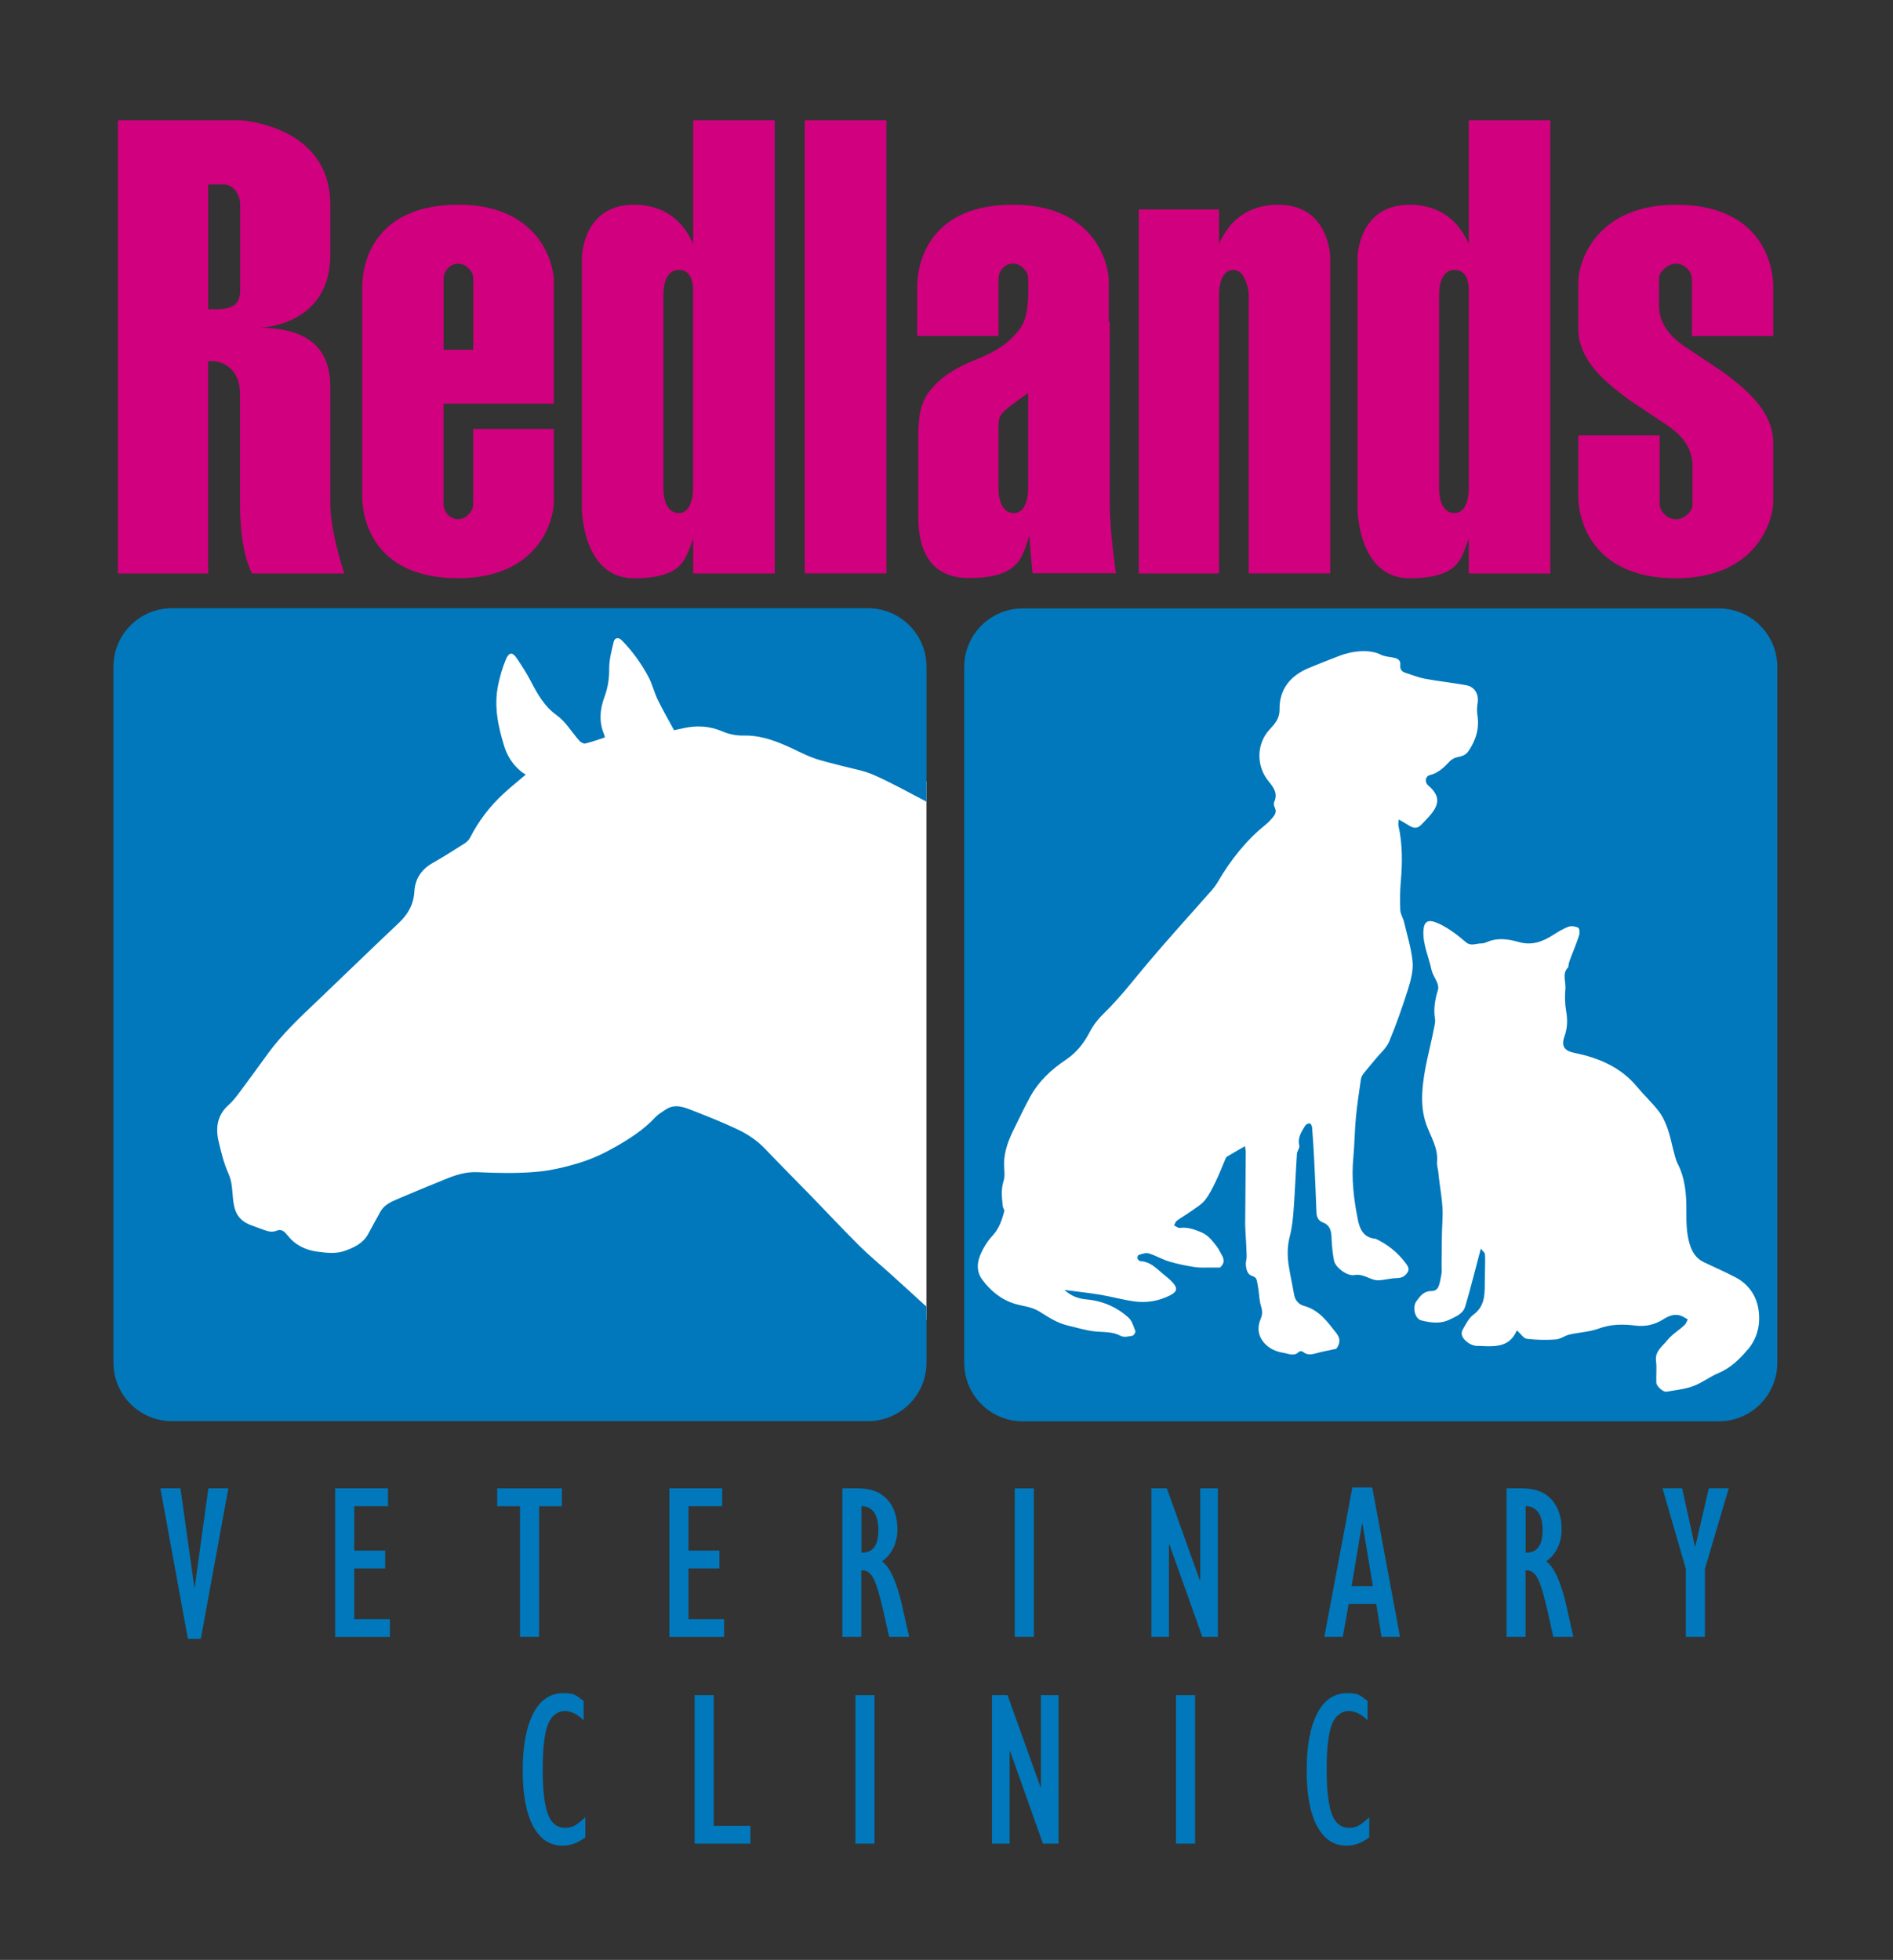 <?xml version="1.0" encoding="UTF-8"?>
<svg xmlns="http://www.w3.org/2000/svg" version="1.1" viewBox="0 0 2910.7 3014.2">
  <rect x="0" y="0" width="2910.7" height="3014.2" fill="#333333" stroke="none"/>
  <defs>
    <style>
      .cls-1 {
        fill: #fff;
      }

      .cls-2 {
        fill: #d1007e;
      }

      .cls-3 {
        fill: #0078bb;
      }
    </style>
  </defs>
  <!-- Generator: Adobe Illustrator 28.7.1, SVG Export Plug-In . SVG Version: 1.2.0 Build 142)  -->
  <g>
    <g id="Layer_1">
      <g>
        <path class="cls-2" d="M1065.8,375.2c-11.8-27.4-37.2-60.3-91.1-60.3-78.9,0-79.9,80.7-79.9,80.7v388s1,105.7,79.9,105.7,79.3-32.9,91.1-60.3v53h125.4V184.9h-125.4v190.2ZM1043.6,789c-24.4,0-23.5-36.9-23.5-36.9v-300.1s-.9-36.9,23.5-36.9,22.1,30.7,22.1,36.8v300.4c0,6.1-1.4,36.8-22.1,36.8Z"/>
        <rect class="cls-2" x="1237.5" y="184.9" width="125.4" height="697"/>
        <path class="cls-2" d="M1965.5,314.9c-53.9,0-79.3,32.9-91.1,60.3v-53.1h-123.4v559.9h123.4v-430.1c0-6.1,1.4-36.8,22.1-36.8s23.5,36.9,23.5,36.9v429.9h125.4v-486.3s-1-80.7-79.9-80.7Z"/>
        <path class="cls-2" d="M1706.4,495.5h-1.5v-62.6c0-30.4-24.4-118.1-147.3-118.1s-147.3,81.7-147.3,126.4v75.4h125v-87.7c0-11.9,9.5-23.6,22.3-23.6s23.3,12.8,23.3,22.1,2.9,54.9-10.2,74.5c-13.1,19.7-31.9,35.8-67.7,50.1-35.8,14.3-56,28-72.7,48.3-16.7,20.3-18.4,44.6-18.4,78.2v104.4c0,24.7-4,106.1,77.9,106.1s82.2-36.8,93-65c2,30.8,4.9,57.7,4.9,57.7h128.2s-9.5-63.5-9.5-107v-279.4ZM1558.8,789c-24.4,0-23.5-36.9-23.5-36.9v-96.1c0-14.9,2.6-19.7,18.1-31.6,8.4-6.4,16.4-12.1,27.5-20v147.9c0,6.1-1.4,36.8-22.1,36.8Z"/>
        <path class="cls-2" d="M2258.4,375.2c-11.8-27.4-37.2-60.3-91.1-60.3-78.9,0-79.9,80.7-79.9,80.7v388s1,105.7,79.9,105.7,79.3-32.9,91.1-60.3v53h125.4V184.9h-125.4v190.2ZM2236.3,789c-24.4,0-23.5-36.9-23.5-36.9v-300.1s-.9-36.9,23.5-36.9,22.1,30.7,22.1,36.8v300.4c0,6.1-1.4,36.8-22.1,36.8Z"/>
        <path class="cls-2" d="M2726.5,516.7v-75.4c0-44.7-26.4-126.4-149.3-126.4s-150.3,87.7-150.3,118.1v72.9c0,52.8,50.4,87.7,76.8,108.2,1.1.8,2.2,1.6,3.4,2.3l55.9,37.3c34.4,22.9,39.5,46.4,39.5,64.3v58.6c0,9.2-12.5,22.1-25.3,22.1s-25.3-11.6-25.3-23.6v-105.5h-125v93.3c0,44.7,27.4,126.4,150.3,126.4s149.3-87.7,149.3-118.1v-89.9c0-52.8-49.4-87.7-75.8-108.2-1.1-.8-2.2-1.6-3.4-2.3l-55.9-37.3c-34.4-22.9-40.5-46.4-40.5-64.3v-41.6c0-9.2,13.5-22.1,26.3-22.1s24.3,11.6,24.3,23.6v87.7h125Z"/>
        <path class="cls-2" d="M704.3,314.9c-122.8,0-147.3,81.7-147.3,126.4v321.5c0,44.7,24.4,126.4,147.3,126.4s147.3-87.7,147.3-118.1v-111.4h-124v116.7c0,9.2-10.5,22.1-23.3,22.1s-22.3-11.6-22.3-23.6v-154.1h169.6v-188c0-30.4-24.4-118.1-147.3-118.1ZM682.1,537.9v-108.8c0-11.9,9.5-23.6,22.3-23.6s23.3,12.8,23.3,22.1v110.3h-45.6Z"/>
        <path class="cls-2" d="M507.9,774.5h0v-174.9c0-26.5,0-95.5-108.9-95.5,1.4,0,108.9-2.5,108.9-112.5v-76.7c0-123.1-138.7-129.9-138.7-129.9h-187.9v697h138.7v-326.5h8s41.1.3,41.1,51.9v167.2h0c0,.1,0,.2,0,.4,0,79.1,18.8,107,18.8,107h141.5s-21.5-63.5-21.5-107,0-.2,0-.4ZM331.7,475.6h-11.6v-192h22.4c19.7,0,26.8,19.4,26.8,31.3v130c0,18.5-5.6,30.7-37.5,30.7Z"/>
      </g>
      <g>
        <polygon class="cls-1" points="315.8 1105.9 832.1 965.2 1270.8 960.7 1424.5 1202.1 1424.5 2029.7 261.2 2006.6 315.8 1105.9"/>
        <path class="cls-3" d="M1423.7,2008.8c-17.8-16.4-35.7-32.6-53.6-48.8-16.3-14.8-33.4-28.8-49-44.3-25.3-25.2-49.7-51.4-74.6-77-23.2-23.9-46.9-47.5-69.9-71.7-12.5-13.1-27.2-22.9-43.2-30.4-22.3-10.6-45.4-19.6-68.4-28.7-13.5-5.3-27.5-10.9-41.6-1.4-5.5,3.7-11.5,7.2-16,12-17.1,18.4-37.9,31.9-59.2,44.2-17.6,10.1-36.3,19.1-55.6,25.1-22.4,7-45.8,12.6-69.1,14.5-29.7,2.5-59.8,1.8-89.6.4-18.3-.8-34.3,4.7-50.4,11.3-24.3,9.9-48.6,19.9-72.7,30.2-10.1,4.3-20.3,9.2-26,19.4-6.3,11.2-12.3,22.6-18.5,33.9-7.7,14.3-21.2,20.8-35.5,26-14,5.1-28.1,3.4-42.6,1.5-19.4-2.6-34.6-10.5-46.6-25.7-3.8-4.8-8.8-9.7-15.9-6.7-7.2,3.1-13.6,1.2-20.2-1.2-6.8-2.5-13.7-4.9-20.4-7.5-21.1-8.1-25.2-23.7-26.9-41.1-1.2-13-1.3-25.5-7-38.1-7-15.5-11.1-32.5-15-49.2-5-21-2.2-40.5,15.1-56,5.6-5,10.5-10.9,15-16.9,15.1-20.2,30-40.6,44.8-61.1,22.8-31.6,51.3-57.9,79.3-84.6,40.9-39,81.5-78.5,122.6-117.3,14.3-13.5,23-28.5,24.2-48.8,1-18.9,10.7-33.8,27.9-43.5,16.6-9.4,32.7-19.7,48.8-29.9,3.5-2.2,7-5.5,8.9-9.1,12.8-25.2,29.7-47.4,50.3-66.7,10.7-10,22.2-19.1,35.3-30.3-2.8-1.9-5.7-3.5-8.1-5.6-11.8-10-20-22.4-24.7-37.2-9.8-31.1-16.4-62.6-9.6-95.2,2.8-13.5,6.7-27.1,12.1-39.7,4.7-10.9,10.1-10.9,16.6-1.1,7.6,11.3,15,22.7,21.3,34.8,10.4,20.1,20.9,39,40.4,53,13.7,9.9,22.9,26,34.5,39,2.1,2.3,6.4,4.8,8.9,4.2,10-2.4,19.8-6,30.1-9.3-.3-1.3-.3-3-.9-4.4-8.3-19.5-6.7-38.8.5-58.2,5.2-14,7.4-28.2,7.2-43.4-.1-13.7,3.7-27.5,6.9-41,1.6-6.7,7.5-7.5,12.3-2.6,16.6,16.7,30.1,35.8,41.2,56.4,5.9,11,8.7,23.7,14.2,35,7.6,15.7,16.4,30.8,25.1,47,4.9-1.1,9.4-2,13.8-3,20.8-4.7,40.7-3.7,60.8,4.9,9.8,4.3,21.4,6.6,32.1,6.3,22.2-.6,42.4,5.8,62.2,14.1,15,6.3,29.3,14.4,44.6,20.1,13.8,5.1,28.4,8.1,42.7,12,16.8,4.6,34.5,7.2,50.4,14.2,26.5,11.6,51.9,25.8,77.6,39.2l4,2.2v-207.6c0-49.7-40.3-90-90-90H264.4c-49.7,0-90,40.3-90,90v1070.2c0,49.7,40.3,90,90,90h1070.2c49.7,0,90-40.3,90-90v-86.1l-.8-1Z"/>
        <polygon class="cls-1" points="2636 964.2 1586.3 964.2 1489.2 1061.2 1489.2 2016.2 1634.3 2161.3 2614.4 2161.3 2715.4 2060.3 2715.4 1050.6 2636 964.2"/>
        <path class="cls-3" d="M2642.8,935.7h-1070.2c-49.7,0-90,40.3-90,90v1070.2c0,49.7,40.3,90,90,90h1070.2c49.7,0,90-40.3,90-90v-1070.2c0-49.7-40.3-90-90-90ZM2087.6,1874.6c2.9,14.6,8.3,28.8,26.9,30.4.3,0,.5.1.8.2,18.5,8.7,34.1,21.2,46.2,37.6,2.9,3.9,6.6,8.7,2.4,14.6-4,5.8-9,8.1-16.2,8.2-9.1.2-18.2,2.8-27.3,3.4-4.6.3-9.6-1.2-13.9-3-7.9-3.2-15.1-6.7-24.5-5-10.4,1.9-28.8-11.8-30.8-22.3-2.2-11.5-3.4-23.2-3.8-34.9-.4-10.8-2.2-19.6-13.6-23.9-6.6-2.5-9.4-8.2-9.6-15.4-1-26.9-2.1-53.9-3.5-80.8-.8-16.6-1.9-33.2-3.2-49.8-.2-2.3-2.1-6.1-3.4-6.2-2.3-.2-5.9,1.4-7.1,3.3-5.7,9.4-12.2,18.5-9.2,30.9.9,3.6-3.3,8.2-3.6,12.5-1.9,28.7-3,57.4-5.1,86.1-1,13.9-2.5,27.9-6,41.3-3.9,15.1-3.8,29.8-1.5,44.8,2.3,14.8,5.7,29.5,8.2,44.3,1.5,9.1,7.5,15.3,15.1,17.4,23.6,6.3,36.4,24.8,50.1,42.2,6.5,8.2,5.5,16-.2,23.8-10.6,2.3-19.1,3.8-27.5,6-8.1,2.1-16,5.2-23.7-1.2-1.3-1.1-5.1-1.5-5.9-.5-7.6,8.3-16.7,3.1-24.4,1.9-11.2-1.8-22.1-6.4-29.9-15.7-9.5-11.3-10.4-24-4.8-37,2.9-6.8,2.4-12.4.3-19.2-2.5-8.1-2.7-16.9-3.9-25.3-.6-4.2-1.4-8.5-2.2-12.7-.7-4.2-2.5-6.7-7.3-8.2-7.7-2.4-9.2-10.1-9.9-17-.4-4.4,1.4-9.1,1.3-13.6-.3-12.2-1.1-24.4-1.8-36.6-.2-4-.5-8.1-.5-12.1.3-37,.6-74,.9-111.1,0-3.1-.8-6.1-1.2-9.3-9.7,5.6-18.7,10.7-27.5,16-1.2.7-2,2.4-2.6,3.8-5.1,11.7-9.6,23.7-15.2,35.2-4.8,9.8-9.7,20-16.5,28.4-5.5,6.8-13.8,11.4-21.1,16.7-7.2,5.1-14.9,9.5-22,14.7-2,1.5-2.8,4.7-4.2,7.1,3,1.3,6.1,4.1,8.9,3.8,11.8-1.5,22,2.2,32.7,6.6,11,4.5,17.3,13.2,24,21.8,2.8,3.6,4.7,7.8,7,11.8,5.5,9.4,4.8,14.1-1.8,20.8-5.7,0-10.1,0-14.5,0-8.3-.1-16.7.5-24.8-.8-13.2-2.1-26.5-4.7-39.3-8.6-10.7-3.2-20.5-9.3-31.2-12.4-4.6-1.4-10.5,1.1-15.6,2.5-1,.3-2,3.7-1.6,5.3.4,1.6,2.6,3.9,4.1,4,12.2.6,21,7.3,29.6,15,6.4,5.8,13.6,10.7,19.4,16.9,8.2,8.8,9.4,14.5-2.9,20.8-17.8,9-36.3,12-55.5,9.3-17.4-2.4-34.5-7.3-51.9-10.2-17.5-2.9-35.3-4.8-55.2-7.4,11,9.9,22,13.5,34,14.6,24.6,2.2,46.4,11.6,64.6,28,5.5,4.9,7.8,13.6,10.6,20.9.6,1.6-2.5,6.6-4.5,7-5.9,1-13.3,2.8-18,.2-12.1-6.6-25.1-5.6-37.8-6.7-15.1-1.3-29.2-5.9-43.8-9.3-16.7-3.9-30.1-13.2-43.6-21.5-12.1-7.5-25.1-8.1-37.5-11.8-21.5-6.5-37.8-20.4-50.3-37.2-12.7-17.2-5.6-36.1,4.7-52.9,3.4-5.5,7.3-10.7,11.7-15.4,9.6-10.5,13.9-23.5,17.5-36.8.6-2.2-2-5-2.3-7.6-1.3-13-3-25.7,1.2-38.9,2.7-8.3.7-18.1.8-27.2.2-18.8,6.8-35.8,14.9-52.3,8.1-16.7,16.1-33.4,25-49.7,13.1-24.2,32.8-42.5,55.4-57.6,16.4-10.9,27.6-25.6,36.6-42.9,5.4-10.3,13-20,21.4-28.1,25.2-24.4,46.3-52.3,68.9-79,31.4-37.2,64.3-73.2,96.5-109.8,3.7-4.2,7.1-8.7,9.9-13.5,19.7-33.7,43.5-64,74.2-88.6,3.3-2.7,6.3-5.8,9.1-9.1,4.2-4.9,8-9.9,4.1-17.1-1.3-2.4-1.6-6.3-.5-8.6,6-13.5-2.1-23-9.4-32.1-18.5-23.1-18.1-56.5,1.6-78.3,8.2-9,16-16.7,15.8-31.8-.4-30.2,16.4-51.3,44.2-63,15.6-6.6,31.3-12.6,47.1-18.8,20.8-8.2,47.6-10.7,64.4-2.1,6.4,3.3,14.5,3.3,21.8,5.1,5.6,1.4,8.9,4.8,8.2,11.1-.7,5.6,2,9.7,7,11.4,10.6,3.6,21.3,7.7,32.3,9.7,20.6,3.8,41.4,5.9,62,9.7,13.6,2.5,19.8,14.2,17.5,28-1,5.9-1.1,12.3-.2,18.3,3.3,20.6-2.6,38.7-14,55.4-3.9,5.7-9.8,7.6-16.5,8.9-4.1.8-8.7,3-11.6,6-9,9.5-17.8,18.4-31.2,21.7-7,1.7-8,11-2.4,15.8,20.2,17.2,16.5,31,.9,48.3-3.4,3.8-7,7.4-10.5,11.1-6,6.5-11,7.4-18.7,3-2.6-1.5-5-3.1-7.6-4.6-2.5-1.5-5-2.9-9.3-5.4-.3,4-1.1,6.9-.5,9.5,6.4,28.5,6.1,57.1,3.6,85.9-1.3,14.5-1.4,29.2-.8,43.8.3,6.1,4.2,12,5.7,18.2,4.8,20.4,11.3,40.7,13.2,61.4,1.2,13.9-2.8,28.9-7.1,42.6-8.6,27.1-18,54.1-29,80.3-4.3,10.2-13.9,18.1-21.2,27.1-6.2,7.6-12.8,15.1-18.8,22.9-1.9,2.4-3.1,5.8-3.5,8.9-2.8,19.4-5.8,38.8-7.6,58.2-1.9,20.4-2,40.9-3.9,61.2-3.1,32,.6,63.4,6.8,94.6ZM2687.1,2075.7c-12.5,14.9-26.1,28.1-44.6,35.9-13.4,5.6-25.3,15.1-38.9,20.1-13,4.8-27.3,6.2-41.1,8.6-5.2.9-15.4-8.1-15.7-13.8-.5-11.2.9-22.5-.5-33.5-1.9-15,9.8-22.3,17-31.4,7.2-9.1,17.8-15.4,26.5-23.4,2.5-2.3,3.7-5.9,5.4-9-2.6-1.5-5.2-3.2-7.9-4.5-11.5-5.4-20.7-1.5-31,5-12.1,7.5-26.2,10.8-41.1,9-19.3-2.4-38.1-2.5-57.2,4.6-14.1,5.2-30,5.7-44.8,9.1-7.2,1.7-13.9,7.1-21,7.6-14.8,1-29.8.8-44.5-1-5-.6-9.2-7.6-15.3-13-.4.7-1.2,2.4-2.1,4.1-10.1,19.5-28,20.8-46.8,20.2-3.5-.1-7-.5-10.5-.4-8.1.2-14.5-3.3-20.2-8.7-5.1-4.9-7-10.8-3.5-16.8,4.7-8,9.1-17.2,16.2-22.5,16.9-12.4,17.5-29.5,17.5-47.5,0-8,.3-16,.4-24,0-7.2.5-14.4-.2-21.6-.2-2.4-3.2-4.5-6.3-8.5-4.9,18.6-8.9,34.5-13.2,50.3-3.4,12.9-6.9,25.7-10.7,38.5-3.5,11.7-14.3,15.5-23.8,20.2-14.3,7.1-29.2,5-43.8,1.4-9.8-2.4-14.3-20.4-7.4-29.7,5.7-7.7,11-15.4,22.7-15.5,11.7-.1,12.4-9.1,15.5-24.8,1-4.9.4-10.2.4-15.3.4-23.4,0-46.8,1.4-70.1,1.5-24.5-4.2-48.2-6.4-72.3-.5-5.4-2.5-10.8-2-16,2-21.5-9.8-38.9-16.5-57.7-5.8-16.3-7.1-33.1-6.1-50.1,1.9-34.3,12.2-67.2,18.5-100.7.7-3.7,1.6-7.6,1-11.2-2.6-15.6,0-30.4,4.6-45.3.9-3,.1-6.9-1-10-2.8-7.2-7.7-13.8-9.2-21.2-4.2-19.9-13.4-38.8-12.2-59.8.7-12.6,6.1-17.2,18.2-12.8,8.4,3,16.4,7.8,23.8,12.7,8.3,5.5,15.9,11.9,23.6,18.3,7.5,6.3,15.5,1.7,23.3,1.7,2.9,0,6-.8,8.6-2,16.3-7.3,33.2-4.7,48.9-.2,20.2,5.8,36.3-.3,52.5-10.5,7.7-4.9,15.6-9.8,24-13,4.4-1.6,10.8-.6,15.1,1.5,2,1,2.6,8,1.4,11.6-3.7,11.7-8.5,23-12.9,34.5-1.1,2.9-2.2,5.9-3,8.9-.6,2.1-.1,4.9-1.3,6.2-9.5,10.1-2.8,22-3.9,33-1.1,11-.8,22.6,1.1,33.5,2.3,13.5,2.2,26.3-2.4,39.1-5.6,15.4-.5,22.6,15.7,25.9,37,7.5,70.6,21.7,95.6,51.8,10.6,12.8,23,24.2,33.2,37.4,6.3,8.1,10.8,18,14.2,27.8,4.1,11.6,6.2,23.9,9.5,35.8,1.6,6,3,12.2,5.8,17.6,11.5,22.6,13.4,46.9,13.3,71.5-.1,17.8,0,35.5,5.3,52.7,3.7,11.9,9.9,21.5,21.4,27,16.2,7.8,32.8,15,48.7,23.3,19.3,10.1,31.5,26.9,35.2,47.8,4,22.9-.7,45.2-16.3,63.7Z"/>
      </g>
      <g>
        <path class="cls-3" d="M288.9,2520.4l-42.3-231.4h30.9l21.6,154,21.3-154h30.7l-42.3,231.4h-19.9Z"/>
        <path class="cls-3" d="M515.3,2517.4v-228.4h81.3v27.4h-51.9v68.3h47.6v27.4h-47.6v78h54.8v27.4h-84.2Z"/>
        <path class="cls-3" d="M799.6,2517.4v-201h-35.1v-27.4h99.5v27.4h-35.1v201h-29.4Z"/>
        <path class="cls-3" d="M1029.2,2517.4v-228.4h81.3v27.4h-51.9v68.3h47.6v27.4h-47.6v78h54.8v27.4h-84.2Z"/>
        <path class="cls-3" d="M1295.2,2517.4v-228.4h24.5c19.6,0,34.5,5.8,44.8,17.3,10.3,11.5,15.4,26.9,15.4,46s-7.9,38-23.7,48.9c12.2,8.7,22.7,31.8,31.2,69.3l10.5,46.9h-30.8l-8.8-39.4c-6.3-27.6-11.8-45.2-16.5-52.7-4.7-7.5-10.5-10.9-17.4-10.1v102.2h-29.4ZM1324.6,2387.8h1.3c16.5,0,24.7-11.5,24.7-34.6s-8.7-36.8-26-36.9v71.5Z"/>
        <path class="cls-3" d="M1560.3,2517.4v-228.4h29.4v228.4h-29.4Z"/>
        <path class="cls-3" d="M1770.3,2517.4v-228.4h23.9l50.6,141.2.7-.3v-140.9h27.1v228.4h-23.9l-50.6-142.2h-.7s0,142.2,0,142.2h-27.1Z"/>
        <path class="cls-3" d="M2036.3,2517.4l43.1-229.8h30.6l42.7,229.8h-28.4l-8.2-50.6h-42.4l-9,50.6h-28.4ZM2078.1,2439.4h32.9l-16-95.7h-.8l-16,95.7Z"/>
        <path class="cls-3" d="M2316.5,2517.4v-228.4h24.5c19.6,0,34.5,5.8,44.8,17.3,10.3,11.5,15.4,26.9,15.4,46s-7.9,38-23.7,48.9c12.2,8.7,22.7,31.8,31.2,69.3l10.5,46.9h-30.8l-8.8-39.4c-6.3-27.6-11.8-45.2-16.5-52.7-4.7-7.5-10.5-10.9-17.4-10.1v102.2h-29.4ZM2345.9,2387.8h1.3c16.5,0,24.7-11.5,24.7-34.6s-8.7-36.8-26-36.9v71.5Z"/>
        <path class="cls-3" d="M2592.2,2517.4v-104.4l-35.9-124.1h30.2l19.6,89.1h.7l20.7-89.1h30.6l-36.6,124.1v104.4h-29.4Z"/>
        <path class="cls-3" d="M900,2794.7v30.9c-11,8.6-22.7,12.9-34.9,12.9-19.6,0-34.7-10-45.4-30.1s-16-48.6-16-85.8,5.4-66.2,16.1-87.2c10.7-20.9,26.1-31.4,46-31.4s20.1,4,31.6,11.9v29.7c-9.8-9.5-19.6-14.2-29.4-14.2s-20.3,6.9-25.6,20.8c-5.3,13.8-7.9,36.9-7.9,69.1s2.7,54.8,8,68.8c5.3,14,14.2,21,26.6,21s18.8-5.5,31.1-16.4Z"/>
        <path class="cls-3" d="M1068,2835.4v-228.4h29.4v201h56.4v27.4h-85.8Z"/>
        <path class="cls-3" d="M1315.3,2835.4v-228.4h29.4v228.4h-29.4Z"/>
        <path class="cls-3" d="M1525.3,2835.4v-228.4h23.9l50.6,141.2.7-.3v-140.9h27.1v228.4h-23.9l-50.6-142.2h-.7s0,142.2,0,142.2h-27.1Z"/>
        <path class="cls-3" d="M1808.2,2835.4v-228.4h29.4v228.4h-29.4Z"/>
        <path class="cls-3" d="M2105.4,2794.7v30.9c-11,8.6-22.7,12.9-34.9,12.9-19.6,0-34.7-10-45.4-30.1-10.7-20-16-48.6-16-85.8s5.4-66.2,16.1-87.2c10.7-20.9,26.1-31.4,46-31.4s20.1,4,31.6,11.9v29.7c-9.8-9.5-19.6-14.2-29.4-14.2s-20.3,6.9-25.6,20.8c-5.3,13.8-7.9,36.9-7.9,69.1s2.7,54.8,8,68.8,14.2,21,26.6,21,18.8-5.5,31.1-16.4Z"/>
      </g>
    </g>
  </g>
</svg>